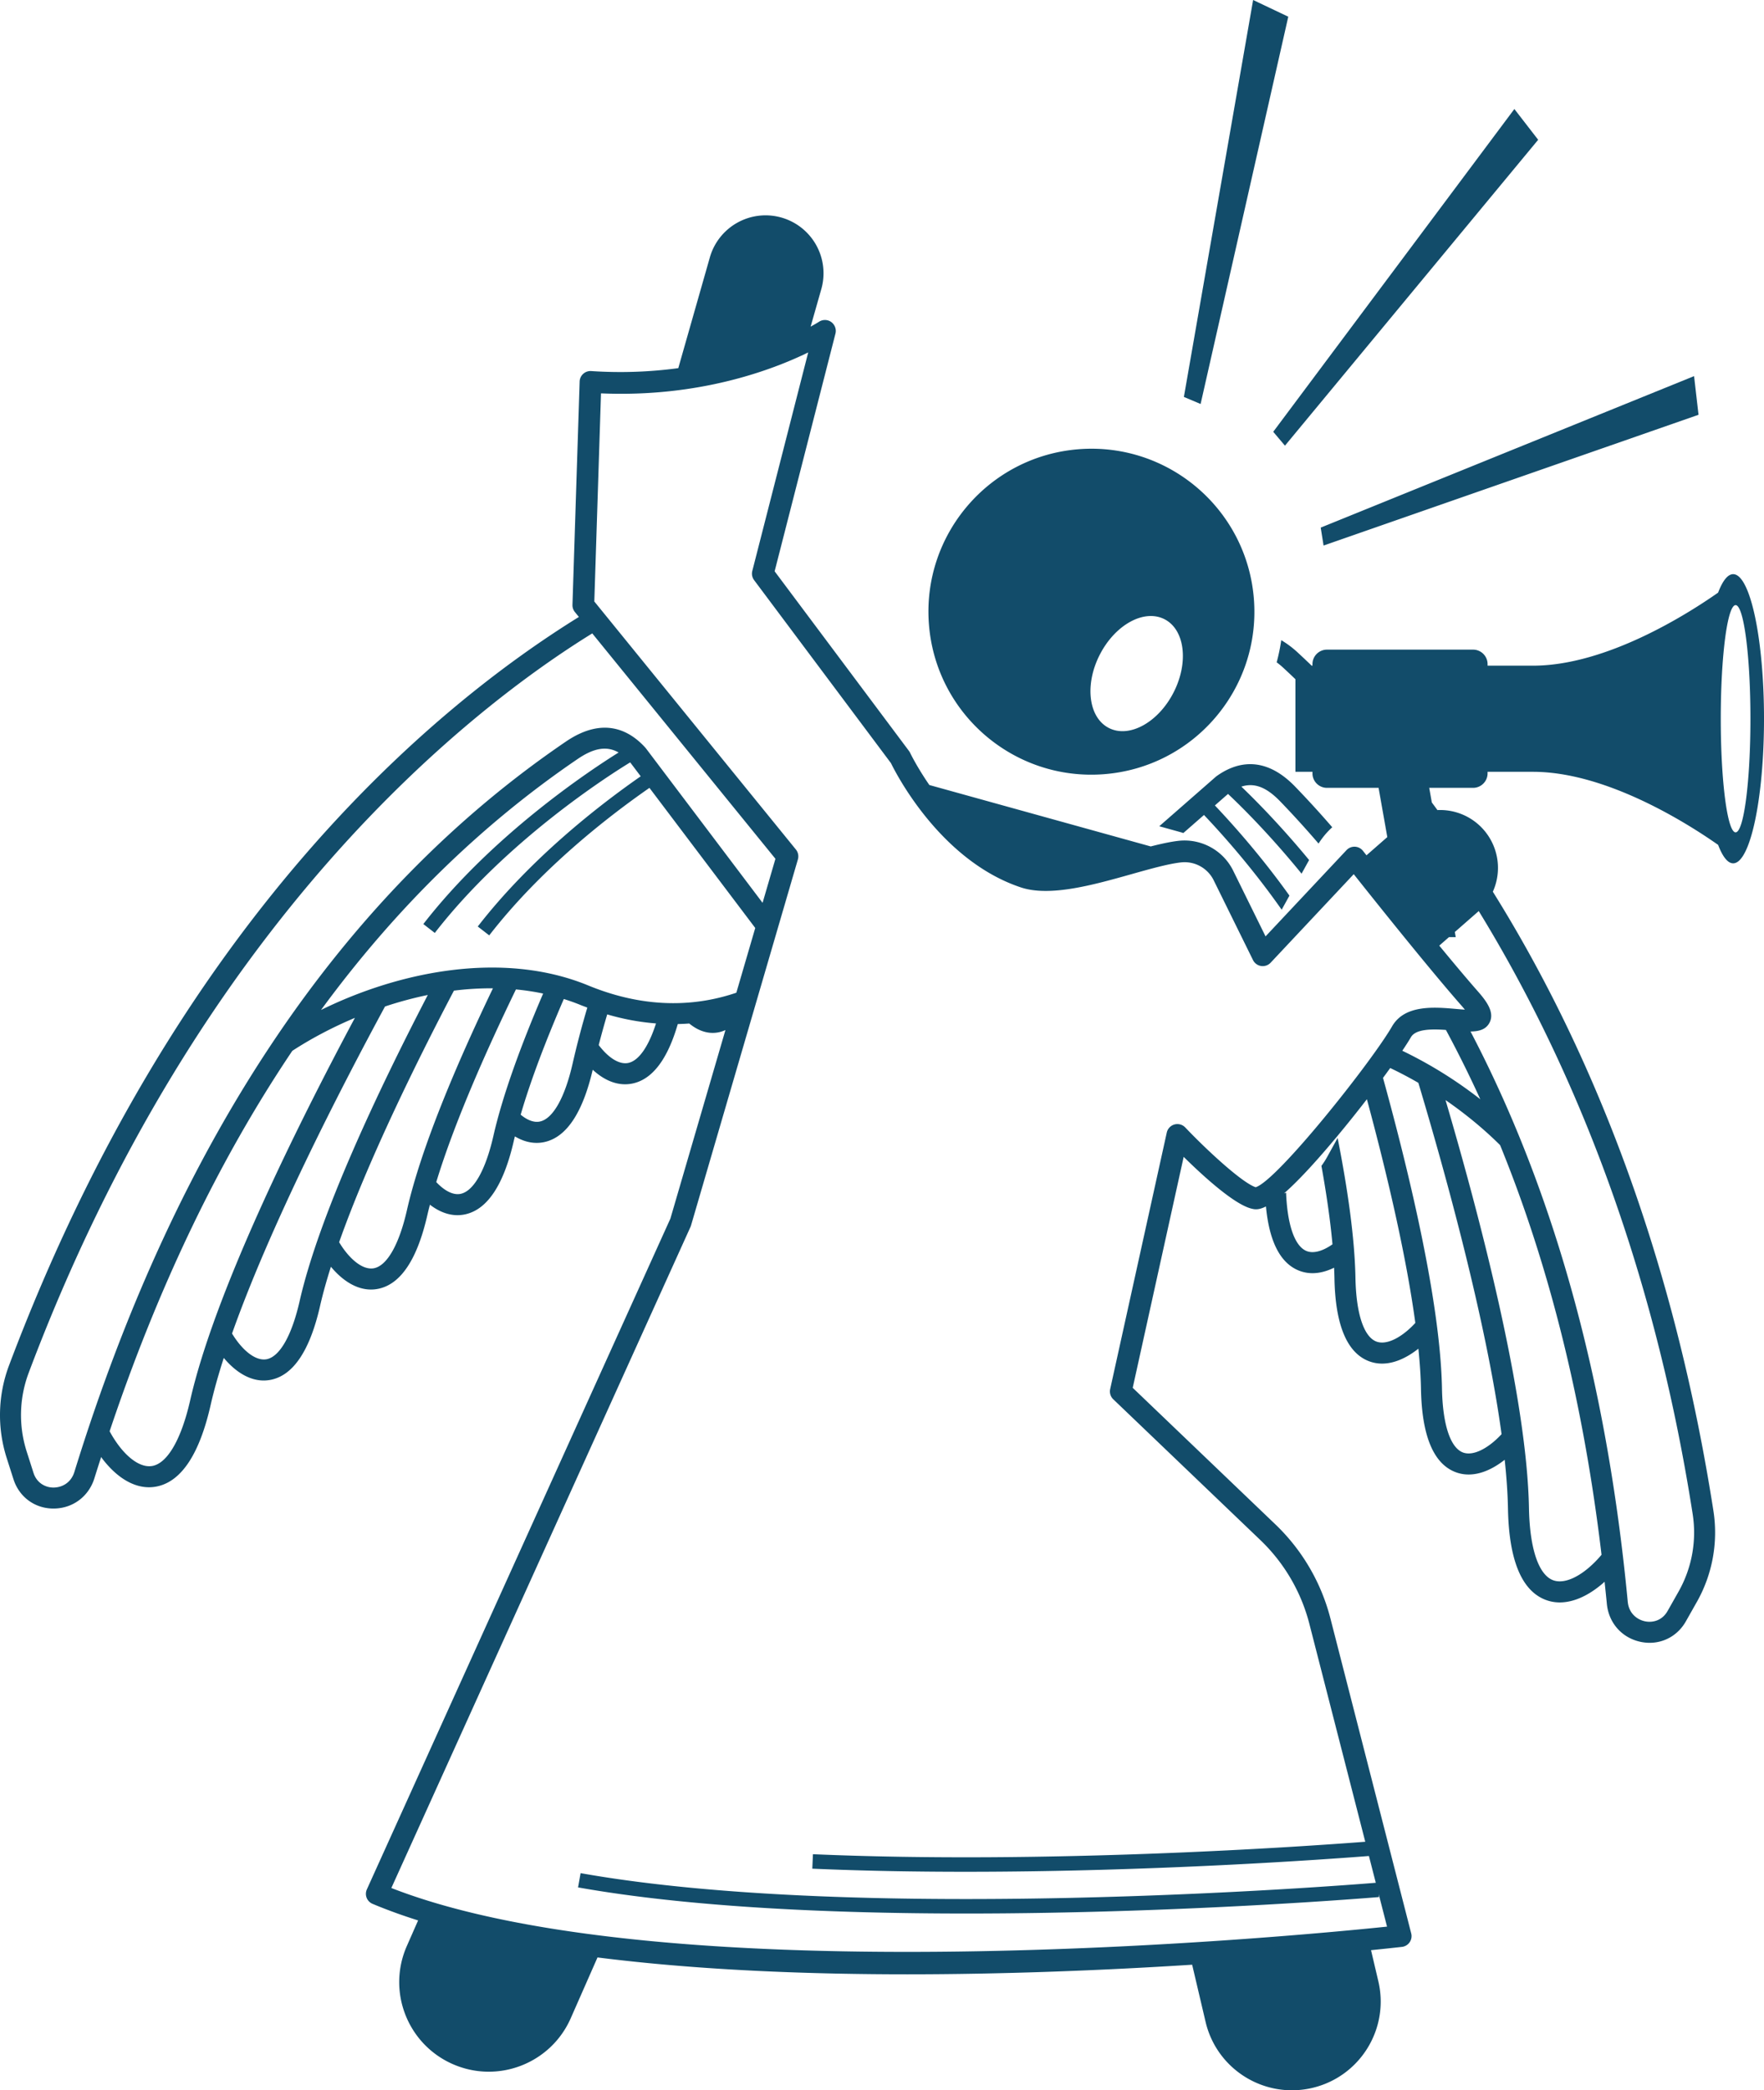 <svg viewBox="0 0 243.535 288.58" xml:space="preserve" xmlns="http://www.w3.org/2000/svg"><path d="M1.861 204.22c.788 2.461 2.953 4.048 5.523 4.047h.03c2.633-.013 4.841-1.661 5.626-4.201.302-.979.614-1.944.924-2.912.077.104.15.214.228.314 1.96 2.524 4.189 3.86 6.383 3.86.393 0 .785-.043 1.173-.13 3.341-.741 5.807-4.513 7.329-11.21.46-2.028 1.078-4.216 1.817-6.515 1.707 2.032 3.618 3.117 5.51 3.117.364 0 .727-.04 1.088-.12 3.064-.68 5.318-4.108 6.7-10.19.383-1.685.894-3.5 1.493-5.395 1.713 2.05 3.633 3.146 5.534 3.146.364 0 .727-.04 1.088-.12 3.064-.68 5.318-4.109 6.7-10.19.104-.457.226-.931.347-1.404 1.23.95 2.523 1.447 3.805 1.447.364 0 .727-.04 1.088-.12 3.064-.68 5.318-4.108 6.7-10.19.042-.184.095-.38.14-.566.985.592 2 .896 3.007.896.364 0 .727-.04 1.088-.12 3.027-.672 5.262-4.031 6.649-9.978 1.426 1.319 2.955 2.007 4.47 2.007.364 0 .727-.04 1.088-.12 2.71-.602 4.785-3.358 6.186-8.195a29.716 29.716 0 0 0 1.581-.076c1.029.847 2.128 1.297 3.234 1.297.305 0 .61-.033.914-.1.29-.065.572-.167.849-.291l-7.6 26.03-41.902 92.602a1.498 1.498 0 0 0 .787 2.002c1.103.463 2.248.905 3.429 1.328.927.333 1.883.65 2.856.959l-1.557 3.537c-2.752 6.251.086 13.547 6.334 16.297 6.249 2.751 13.546-.082 16.297-6.333l3.694-8.39c1.03.13 2.07.253 3.114.371 12.658 1.433 26.374 1.957 39.652 1.957 12.986 0 25.55-.5 36.292-1.137 1.031-.061 2.041-.124 3.038-.187l1.853 7.885c1.326 5.644 6.357 9.451 11.914 9.451.928 0 1.871-.106 2.814-.327 6.586-1.548 10.67-8.142 9.122-14.728l-1.008-4.289a418.927 418.927 0 0 0 4.265-.453 1.498 1.498 0 0 0 1.282-1.863l-11.151-43.471a27.406 27.406 0 0 0-7.604-13l-19.693-18.85 7.035-31.886c.46.455.976.954 1.523 1.469.93.875 1.954 1.797 2.98 2.643 1.804 1.488 3.606 2.736 4.88 3.041.399.096.935.221 1.976-.306.445 4.718 1.9 7.666 4.342 8.767a5.049 5.049 0 0 0 2.093.446c.953 0 1.954-.26 2.972-.756.023.492.04.979.05 1.451.114 6.236 1.624 10.052 4.485 11.341a5.047 5.047 0 0 0 2.093.446c1.585 0 3.3-.705 5.011-2.06.2 1.98.326 3.856.358 5.586.116 6.235 1.625 10.051 4.486 11.34a5.044 5.044 0 0 0 2.093.446c1.575 0 3.278-.695 4.977-2.033.256 2.4.415 4.666.453 6.744.127 6.867 1.773 11.062 4.893 12.468a5.44 5.44 0 0 0 2.26.48c1.858 0 3.885-.88 5.897-2.594.097-.082.191-.175.288-.261.106 1.01.215 2.02.312 3.039.25 2.645 2.077 4.71 4.652 5.258.423.09.844.134 1.257.134 2.06 0 3.94-1.085 5.004-2.966l1.529-2.705a19.472 19.472 0 0 0 2.275-12.53c-5.871-37.593-17.971-65.496-30.456-85.493a7.995 7.995 0 0 0-1.268-8.551 7.98 7.98 0 0 0-6.38-2.719c-.26-.35-.518-.708-.776-1.053l-.358-2.016h6.056c1.1 0 2-.9 2-2v-.215h6.263c10.1 0 21.263 7.07 25.564 10.086.615 1.617 1.323 2.548 2.078 2.548 2.352 0 4.258-8.937 4.258-19.96 0-11.024-1.906-19.96-4.258-19.96-.755 0-1.463.931-2.078 2.548-4.301 3.015-15.465 10.086-25.564 10.086h-6.263v-.215c0-1.1-.9-2-2-2h-20.177c-1.1 0-2 .9-2 2v.215h-.11a132.906 132.906 0 0 0-1.996-1.883 13.494 13.494 0 0 0-2.202-1.639 26.238 26.238 0 0 1-.633 3.06c.299.22.591.455.87.713.54.497 1.121 1.046 1.72 1.62v12.781h2.351v.215c0 1.1.9 2 2 2h7.128l1.206 6.796-2.874 2.516-.487-.615a1.5 1.5 0 0 0-2.272-.099l-11.178 11.908-4.472-9.079c-1.39-2.82-4.43-4.467-7.56-4.112-1.125.13-2.427.418-3.819.773l-30.563-8.48c-1.718-2.494-2.632-4.39-2.654-4.439a1.504 1.504 0 0 0-.156-.259l-5.494-7.347-13.056-17.46 8.398-32.822c.11-.433.015-.88-.232-1.232a1.483 1.483 0 0 0-.349-.36 1.503 1.503 0 0 0-1.694-.034c-.021.014-.422.27-1.155.67l1.445-5.072a8 8 0 1 0-15.386-4.385l-4.329 15.189a59.926 59.926 0 0 1-12.019.402 1.499 1.499 0 0 0-1.6 1.448l-.991 30.825c-.012.362.107.715.335.994l.553.68C59.757 97.666 24.359 127.089 1.238 188.53a19.47 19.47 0 0 0-.323 12.73l.946 2.96zM241.662 99.227c0 8.662-.917 15.684-2.048 15.684s-2.048-7.022-2.048-15.685.917-15.684 2.048-15.684 2.048 7.022 2.048 15.684zM3.952 189.55c23.683-62.935 61.324-91.92 77.814-102.105l25.288 31.118-1.774 6.08-16.101-21.322-.083-.099c-2.121-2.344-5.747-4.394-10.968-.842C47.291 123.36 24.46 157.284 10.27 203.21c-.489 1.583-1.803 2.153-2.87 2.158-.996.015-2.294-.525-2.776-2.031l-.945-2.959a16.554 16.554 0 0 1 .274-10.826zm100.16-109.457 18.893 25.265c.745 1.528 6.872 13.468 17.933 17.155 4.02 1.34 10.005-.345 15.287-1.831 2.585-.728 5.026-1.414 6.804-1.619a4.476 4.476 0 0 1 4.526 2.457l5.43 11.021a1.499 1.499 0 0 0 2.439.365l11.47-12.219c2.804 3.535 10.4 13.057 14.906 18.182.172.196.317.368.439.52a49 49 0 0 1-1.194-.095c-3-.265-7.11-.626-8.858 2.403-2.84 4.92-15.838 21.29-18.833 22.21-1.887-.625-6.768-5.148-9.72-8.253a1.5 1.5 0 0 0-2.552.71l-7.813 35.412a1.5 1.5 0 0 0 .428 1.406L174 212.615a24.407 24.407 0 0 1 6.771 11.579l7.715 30.074c-8.125.628-43.648 3.134-76.254 1.72l-.087 1.997c7.02.305 14.175.428 21.163.428 26.062 0 49.809-1.719 55.683-2.178l.948 3.698c-4.764.39-70.81 5.603-109.782-1.331l-.351 1.969c15.469 2.752 35.144 3.605 53.6 3.605 29.87 0 56.543-2.236 56.973-2.272l-.033-.388 1.146 4.47c-13.227 1.376-99.289 9.584-137.464-5.332l41.302-91.275c.029-.064.053-.13.073-.198l14.752-50.532a1.499 1.499 0 0 0-.276-1.367L82.05 83.038l.923-28.731c13.631.59 23.77-3.287 28.607-5.651l-7.719 30.168a1.5 1.5 0 0 0 .253 1.27zM233.69 209.048a16.556 16.556 0 0 1-1.934 10.656l-1.53 2.704c-.777 1.376-2.127 1.639-3.131 1.424-1.043-.223-2.213-1.047-2.37-2.697-2.883-30.354-10.16-56.682-21.706-78.726 1.216-.019 2.15-.288 2.634-1.246.693-1.37-.36-2.863-1.6-4.273-1.526-1.737-3.415-3.988-5.35-6.339l1.336-1.17h.939l-.127-.71 3.229-2.826c.025-.022.046-.046.07-.069 11.917 19.428 23.837 46.756 29.54 83.272zm-14.332 7.376c-1.937 1.65-3.793 2.26-5.084 1.678-1.925-.868-3.086-4.468-3.186-9.878-.288-15.61-6.905-40.666-11.52-56.35 2.845 1.963 5.398 4.095 7.536 6.222 6.83 16.744 11.506 35.631 14.002 56.551a15.23 15.23 0 0 1-1.748 1.777zm-13.083-17.433c-1.697 1.444-3.307 1.987-4.417 1.487-1.677-.756-2.69-3.946-2.779-8.752-.215-11.677-4.364-29.22-8.143-42.915.349-.472.677-.923.993-1.362a53.316 53.316 0 0 1 3.887 2.045c3.681 12.286 9.319 32.62 11.488 48.504-.335.359-.679.694-1.03.993zm-11.948-15.313c-1.697 1.446-3.308 1.988-4.418 1.488-1.676-.756-2.689-3.946-2.778-8.752-.101-5.478-1.071-12.25-2.46-19.307l-1.45 2.627c-.236.428-.5.835-.787 1.222.689 3.824 1.223 7.492 1.526 10.83-1.408.99-2.709 1.32-3.651.897-1.59-.716-2.581-3.626-2.755-8.024-.092.036-.186.064-.28.097 1.685-1.475 4.02-3.9 7.32-7.863a178.738 178.738 0 0 0 4.116-5.136c2.656 9.83 5.383 21.273 6.688 30.885-.348.376-.706.725-1.071 1.036zm5.294-41.487a161.506 161.506 0 0 1 4.747 9.57 59.12 59.12 0 0 0-10.77-6.697c.506-.751.914-1.39 1.188-1.865.66-1.144 2.85-1.15 4.835-1.008zm-112.86 4.551c-1.188.26-2.654-.595-4.022-2.355-.027-.035-.052-.073-.08-.109.374-1.453.766-2.867 1.172-4.234a32.82 32.82 0 0 0 6.737 1.25c-1.024 3.181-2.365 5.128-3.807 5.448zm-7.706.089c-1.065 4.687-2.706 7.604-4.501 8.002-.805.179-1.732-.165-2.671-.942 1.402-4.825 3.52-10.337 5.956-15.971.762.241 1.52.504 2.266.81.33.137.653.25.98.375a122.228 122.228 0 0 0-2.03 7.726zm-10.935 9.98c-1.065 4.687-2.706 7.604-4.501 8.002-1.005.225-2.212-.365-3.389-1.619 2.424-7.965 6.663-17.642 10.998-26.595 1.262.119 2.515.306 3.756.57-3.03 7.062-5.574 13.966-6.864 19.642zM51.678 175.08c-1.187.264-2.654-.594-4.022-2.355a12.552 12.552 0 0 1-.836-1.23c3.96-11.202 10.567-24.653 15.849-34.73a41.232 41.232 0 0 1 5.386-.322c-5.06 10.546-9.916 22.008-11.876 30.635-1.065 4.687-2.706 7.604-4.501 8.002zm-14.815 12.56c-1.19.26-2.655-.595-4.022-2.355a12.51 12.51 0 0 1-.805-1.181c5.356-15.11 15.014-33.87 21.119-45.15a52.422 52.422 0 0 1 5.906-1.59c-6.679 12.863-14.976 30.3-17.697 42.273-1.065 4.687-2.706 7.604-4.5 8.003zM21.12 202.368c-1.384.31-3.075-.668-4.637-2.679a15.241 15.241 0 0 1-1.349-2.094c6.702-19.974 15.124-37.514 25.22-52.517 2.526-1.647 5.46-3.215 8.644-4.556-7.71 14.414-19.288 37.599-22.748 52.823-1.2 5.276-3.069 8.565-5.13 9.023zm60.088-66.319c-11.785-4.849-26.108-1.935-36.888 3.386 10.255-13.99 22.084-25.57 35.44-34.656 2.241-1.525 4.016-1.822 5.645-.89-3.898 2.43-17.38 11.327-26.959 23.684l1.581 1.226c9.917-12.794 24.143-21.82 26.976-23.547l1.452 1.923c-5.803 4.037-15.228 11.363-22.495 20.737l1.582 1.225c7.134-9.204 16.427-16.41 22.119-20.365l14.607 19.343-2.61 8.937c-5.217 1.775-12.178 2.4-20.45-1.003z" fill="#124c6a" class="fill-000000"></path><path d="M178.81 108.604c-4.389-4.54-8.355-3.27-10.91-1.408l-7.855 6.874 2.965.823c.12.032.24.073.36.114l2.85-2.493c2.916 3.076 6.896 7.618 10.725 13.078l1.074-1.945c-3.7-5.173-7.477-9.475-10.294-12.451l1.813-1.587c1.316 1.232 5.482 5.256 10.155 11.008l1.04-1.883c-4.079-4.952-7.705-8.56-9.352-10.134 1.784-.58 3.46.072 5.345 2.02a135.074 135.074 0 0 1 5.312 5.842 10.958 10.958 0 0 1 1.89-2.253 137.937 137.937 0 0 0-5.118-5.605zM152.406 106.884c12.39-.954 21.66-11.771 20.706-24.161-.954-12.39-11.77-21.66-24.161-20.706-12.39.954-21.66 11.771-20.706 24.161.954 12.39 11.772 21.66 24.16 20.706zm-.574-16.495c2.121-4.146 6.121-6.34 8.935-4.902s3.375 5.968 1.254 10.114c-2.12 4.146-6.121 6.34-8.935 4.902s-3.375-5.968-1.254-10.114zM177.399 61.528l34.958-42.23-3.286-4.248-33.291 44.563zM182.73 75.317l51.765-18.053-.614-5.337-51.546 20.914zM177.857 2.306 173.004 0l-9.558 54.799 2.308.975z" fill="#124c6a" class="fill-000000"></path></svg>